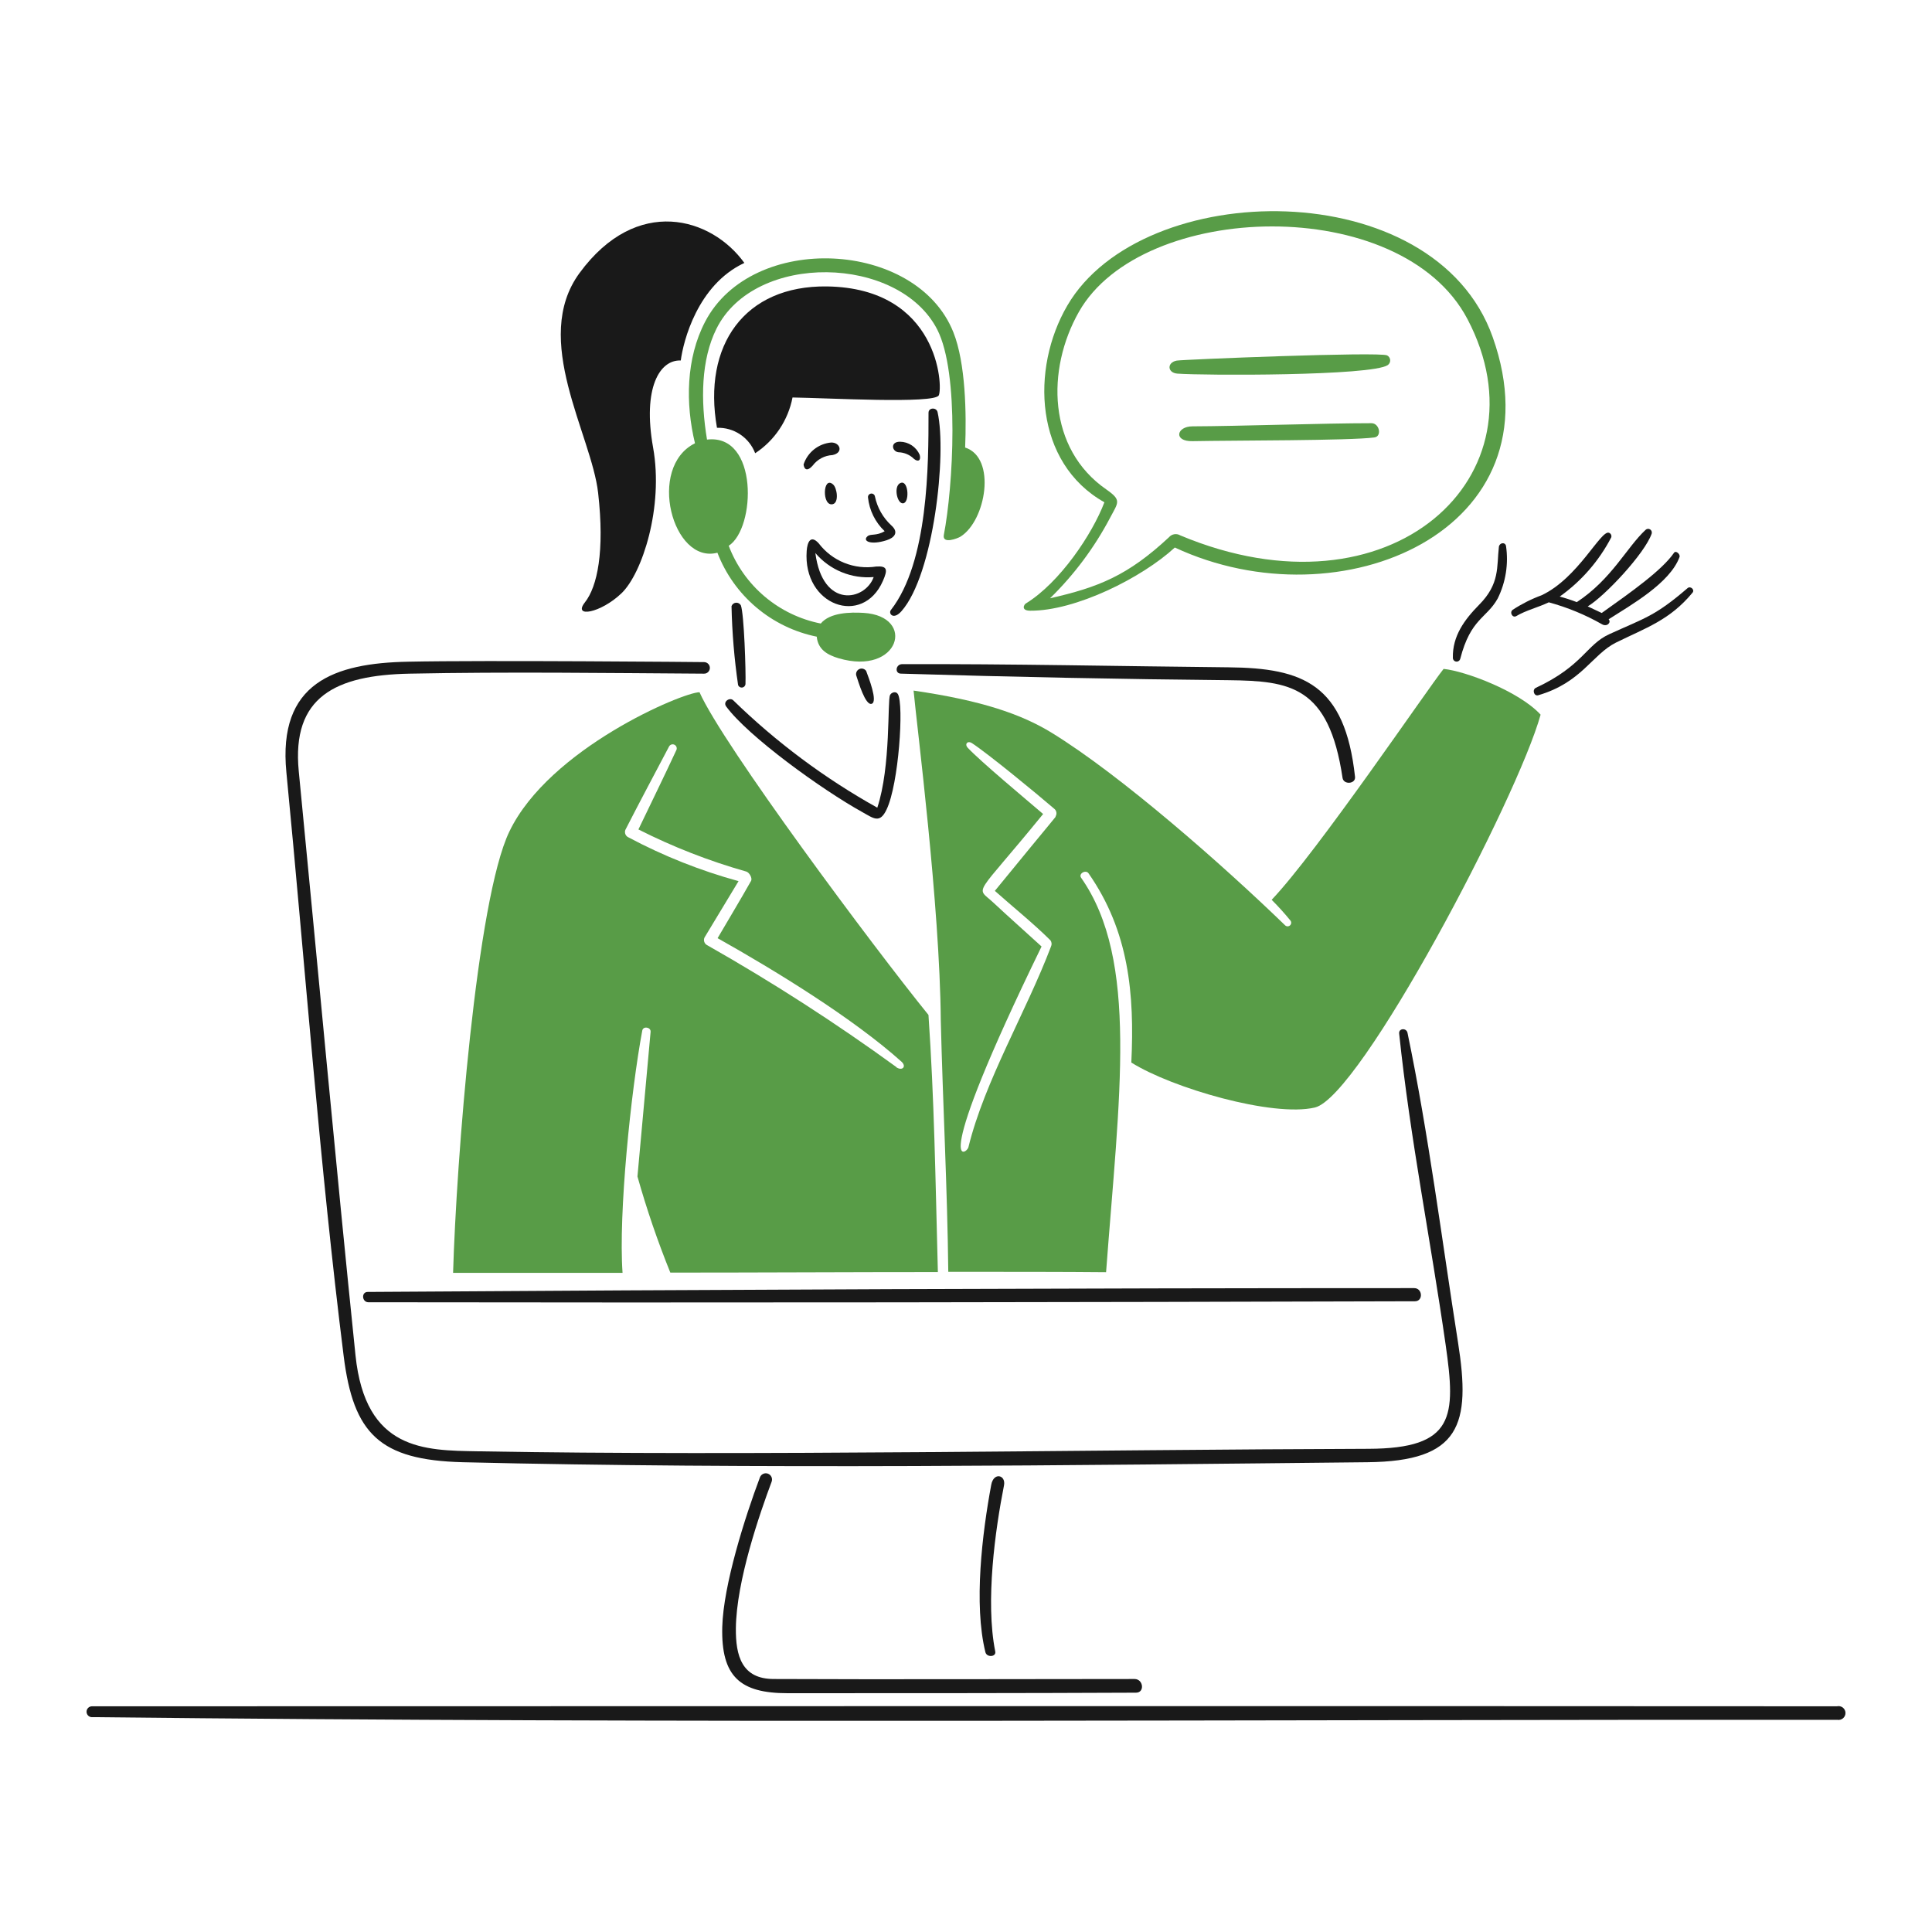 <svg width="200" height="200" viewBox="0 0 200 200" fill="none" xmlns="http://www.w3.org/2000/svg">
<path d="M190.163 176.635C130.213 176.593 70.739 176.635 9.556 176.635C9.477 176.631 9.398 176.643 9.325 176.671C9.251 176.699 9.184 176.741 9.127 176.797C9.071 176.852 9.027 176.919 8.998 176.992C8.969 177.066 8.956 177.144 8.96 177.223C8.963 177.302 8.983 177.379 9.018 177.45C9.053 177.52 9.102 177.583 9.163 177.633C9.224 177.684 9.294 177.721 9.37 177.742C9.446 177.764 9.526 177.769 9.604 177.758C70.48 178.438 130.268 177.99 190.218 178.038C190.322 178.054 190.429 178.047 190.53 178.017C190.632 177.987 190.725 177.935 190.804 177.865C190.883 177.795 190.945 177.708 190.986 177.611C191.027 177.514 191.047 177.409 191.043 177.303C191.039 177.198 191.011 177.095 190.962 177.001C190.914 176.907 190.845 176.826 190.761 176.762C190.677 176.698 190.58 176.654 190.476 176.632C190.373 176.61 190.266 176.611 190.163 176.635Z" fill="#191919"/>
<path d="M84.746 56.237C83.892 55.309 83.57 56.169 83.508 57.027C83.093 62.696 89.3 64.908 91.396 60.144C91.914 58.967 91.859 58.572 90.716 58.646C89.596 58.822 88.449 58.69 87.398 58.266C86.347 57.842 85.431 57.141 84.746 56.237ZM90.444 59.736C89.573 62.187 85.162 63.09 84.406 57.251C85.141 58.117 86.073 58.795 87.123 59.227C88.173 59.66 89.312 59.834 90.444 59.736Z" fill="#191919"/>
<path d="M86.2 52.194C86.88 52.042 86.65 50.499 86.241 50.152C85.169 49.192 85.065 52.449 86.2 52.194Z" fill="#191919"/>
<path d="M86.047 45.809C85.401 45.866 84.785 46.111 84.277 46.514C83.769 46.917 83.39 47.46 83.188 48.076C83.188 48.178 83.324 49.097 84.134 48.191C84.374 47.872 84.681 47.61 85.034 47.423C85.387 47.236 85.777 47.129 86.176 47.109C87.35 46.871 86.972 45.789 86.047 45.809Z" fill="#191919"/>
<path d="M91.791 55.923C92.587 55.669 93.078 55.107 92.27 54.39C91.409 53.597 90.817 52.555 90.576 51.409C90.564 51.314 90.514 51.228 90.439 51.17C90.364 51.111 90.269 51.084 90.175 51.095C90.08 51.106 89.993 51.154 89.933 51.228C89.874 51.302 89.845 51.396 89.854 51.491C89.992 52.826 90.604 54.067 91.579 54.989C90.722 55.507 90.129 55.228 89.803 55.513C89.252 55.998 90.101 56.467 91.791 55.923Z" fill="#191919"/>
<path d="M95.208 47.089C95.037 46.689 94.752 46.347 94.39 46.105C94.027 45.863 93.602 45.732 93.166 45.727C92.131 45.727 92.336 46.735 93.003 46.817C93.605 46.833 94.179 47.076 94.609 47.498C95.031 47.851 95.365 47.688 95.208 47.089Z" fill="#191919"/>
<path d="M93.483 52.105C94.164 52.049 94.058 49.832 93.319 49.968C92.438 50.139 92.826 52.159 93.483 52.105Z" fill="#191919"/>
<path d="M75.171 73.13C77.428 76.209 85.026 81.72 89.314 84.095C90.45 84.728 91.084 85.279 91.784 83.789C93.037 81.154 93.588 72.946 92.949 71.851C92.751 71.517 92.268 71.674 92.139 71.952C91.851 72.47 92.235 79.344 90.818 83.611C85.38 80.579 80.365 76.841 75.906 72.496C75.544 72.143 74.81 72.639 75.171 73.13Z" fill="#191919"/>
<path d="M158.99 71.204C158.588 71.395 158.793 72.102 159.242 71.97C163.727 70.664 164.823 67.754 167.274 66.526C170.385 64.993 172.869 64.192 175.21 61.351C175.469 61.044 174.992 60.629 174.699 60.882C171.296 63.808 170.296 63.958 166.606 65.645C164.183 66.746 163.907 68.9 158.99 71.204Z" fill="#191919"/>
<path d="M156.969 63.775C157.966 63.179 159.222 62.883 160.331 62.352C162.257 62.875 164.11 63.638 165.844 64.626C166.362 64.926 166.825 64.428 166.526 64.108C168.853 62.618 172.862 60.371 173.862 57.67C173.971 57.37 173.478 56.948 173.297 57.221C172.066 59.017 168.921 61.246 165.81 63.456L164.36 62.774C166.11 61.733 170.282 57.289 170.984 55.233C171.006 55.153 171.002 55.068 170.972 54.99C170.942 54.912 170.888 54.846 170.817 54.803C170.746 54.759 170.663 54.739 170.58 54.747C170.497 54.754 170.419 54.789 170.357 54.845C168.39 56.666 166.858 59.943 163.23 62.332C162.651 62.109 162.061 61.917 161.462 61.757C163.7 60.165 165.528 58.065 166.796 55.629C166.826 55.533 166.818 55.429 166.773 55.34C166.727 55.25 166.648 55.182 166.553 55.15C165.699 54.862 163.371 59.838 159.587 61.621C158.54 62.005 157.54 62.508 156.607 63.119C156.226 63.376 156.57 64.016 156.969 63.775Z" fill="#191919"/>
<path d="M151.164 68.203C152.243 64.015 153.886 64.03 155.043 61.954C155.876 60.269 156.175 58.369 155.901 56.509C155.791 56.067 155.22 56.203 155.166 56.598C154.927 58.674 155.288 60.416 153.123 62.601C151.612 64.135 150.344 65.84 150.401 68.108C150.402 68.201 150.437 68.291 150.5 68.361C150.562 68.431 150.648 68.475 150.741 68.487C150.834 68.498 150.928 68.476 151.005 68.424C151.083 68.372 151.139 68.293 151.164 68.203Z" fill="#191919"/>
<path d="M102.613 153.704C101.678 158.727 100.782 166.071 102.008 171.033C102.15 171.608 103.144 171.53 103.028 170.965C101.988 165.778 103.028 158.346 103.934 153.765C104.145 152.69 102.864 152.357 102.613 153.704Z" fill="#191919"/>
<path d="M93.254 69.734C104.634 70.08 116.172 70.309 127.205 70.414C133.52 70.489 137.564 70.989 138.98 80.528C139.088 81.257 140.341 81.168 140.273 80.427C139.231 70.829 134.916 69.155 127.177 69.08C116.021 68.972 104.621 68.713 93.357 68.753C92.716 68.788 92.608 69.716 93.254 69.734Z" fill="#191919"/>
<path d="M35.577 140.384C36.587 148.422 39.294 151.145 47.897 151.369C77.967 152.097 111.135 151.688 141.553 151.369C151.177 151.273 152.286 147.503 150.932 138.954C149.264 128.371 147.882 117.37 145.704 106.916C145.589 106.386 144.778 106.437 144.842 106.998C145.971 117.821 148.116 128.473 149.654 139.22C150.716 146.638 150.613 149.954 141.657 149.98C112.927 150.063 77.438 150.737 49.451 150.238C43.958 150.142 37.825 150.191 36.801 140.302C34.724 120.169 32.894 99.981 30.927 79.832C30.178 72.133 34.724 69.888 42.409 69.737C52.449 69.533 63.094 69.676 72.84 69.737C72.92 69.743 73 69.734 73.076 69.708C73.152 69.683 73.222 69.642 73.282 69.59C73.342 69.537 73.39 69.472 73.425 69.4C73.46 69.328 73.48 69.25 73.484 69.17C73.488 69.091 73.476 69.011 73.449 68.936C73.421 68.86 73.379 68.791 73.325 68.733C73.27 68.674 73.205 68.627 73.132 68.594C73.059 68.561 72.98 68.543 72.9 68.541C72.805 68.536 50.07 68.332 42.266 68.499C34.623 68.642 28.735 70.663 29.647 79.954C31.589 99.927 33.082 120.517 35.577 140.384Z" fill="#191919"/>
<path d="M78.668 152.935C77.116 157.063 74.884 164.078 74.768 168.426C74.639 173.572 76.626 175.28 81.527 175.28C92.853 175.28 106.098 175.28 117.601 175.226C118.52 175.226 118.367 173.81 117.451 173.81C105.132 173.81 92.335 173.865 80.097 173.81C76.784 173.81 76.15 171.388 76.177 168.563C76.225 163.669 78.641 156.699 79.88 153.384C79.939 153.224 79.933 153.046 79.861 152.89C79.79 152.735 79.66 152.614 79.499 152.554C79.338 152.494 79.161 152.501 79.005 152.573C78.849 152.644 78.728 152.774 78.668 152.935Z" fill="#191919"/>
<path d="M38.137 134.809C73.285 134.867 111.545 134.809 146.473 134.707C147.351 134.707 147.27 133.346 146.399 133.346C111.442 133.346 73.148 133.502 38.075 133.741C37.374 133.733 37.463 134.808 38.137 134.809Z" fill="#191919"/>
<path d="M88.633 69.908C88.851 70.542 89.579 73.08 90.239 72.856C90.9 72.632 89.912 70.133 89.664 69.453C89.588 69.345 89.476 69.266 89.348 69.231C89.22 69.195 89.084 69.205 88.962 69.259C88.841 69.312 88.742 69.406 88.682 69.525C88.622 69.643 88.605 69.779 88.633 69.908Z" fill="#191919"/>
<path d="M74.221 44.285C75.072 44.257 75.911 44.495 76.62 44.968C77.329 45.44 77.873 46.123 78.175 46.919C79.172 46.264 80.028 45.416 80.692 44.424C81.356 43.433 81.815 42.319 82.042 41.147C85.614 41.195 96.743 41.828 97.183 40.923C97.624 40.018 97.183 29.822 85.612 29.651C77.062 29.536 72.712 35.75 74.221 44.285Z" fill="#191919"/>
<path d="M60.55 62.356C59.259 63.991 62.179 63.479 64.335 61.417C66.49 59.354 68.711 52.493 67.608 46.327C66.505 40.16 68.289 37.222 70.474 37.318C70.732 35.337 72.199 29.491 77.055 27.218C73.659 22.501 65.921 20.18 59.991 28.266C54.958 35.137 61.231 44.966 61.918 51.023C62.605 57.081 61.838 60.724 60.55 62.356Z" fill="#191919"/>
<path d="M77.172 70.829C77.225 69.53 77.028 63.56 76.693 62.662C76.642 62.573 76.567 62.5 76.477 62.452C76.386 62.404 76.283 62.383 76.181 62.393C76.079 62.402 75.981 62.441 75.901 62.504C75.82 62.568 75.76 62.653 75.727 62.751C75.786 65.485 76.013 68.212 76.407 70.918C76.438 71.002 76.495 71.073 76.571 71.12C76.647 71.166 76.736 71.186 76.825 71.176C76.913 71.165 76.995 71.126 77.058 71.063C77.121 71 77.161 70.918 77.172 70.829Z" fill="#191919"/>
<path d="M96.12 42.726C96.12 48.082 96.12 58.15 92.227 63.145C91.939 63.506 92.471 64.234 93.322 63.268C96.664 59.477 98.026 46.976 97.06 42.678C96.957 42.147 96.12 42.175 96.12 42.726Z" fill="#191919"/>
<path d="M106.642 63.22C111.325 63.256 118.213 59.817 121.617 56.679C138.836 64.711 161.611 54.876 154.524 34.898C148.495 17.883 118.261 18.305 110.488 31.631C106.67 38.173 107.085 47.923 114.327 51.996C113.074 55.297 109.719 60.3 106.207 62.465C106.01 62.566 105.654 63.212 106.642 63.22ZM114.919 53.595C115.767 51.988 116.137 51.792 114.518 50.662C108.439 46.445 108.303 38.261 111.686 32.285C118.202 20.768 145.036 19.965 151.912 33.033C160.441 49.26 143.958 64.54 122.188 55.426C122.002 55.312 121.78 55.268 121.564 55.303C121.347 55.338 121.151 55.45 121.01 55.618C116.75 59.586 113.721 60.793 108.698 61.935C111.194 59.497 113.294 56.683 114.919 53.595Z" fill="#589C47"/>
<path d="M141.975 43.809C137.074 43.809 128.09 44.122 123.448 44.135C121.78 44.135 121.453 45.715 123.448 45.669C127.613 45.587 139.783 45.621 142.267 45.285C143.084 45.184 142.805 43.809 141.975 43.809Z" fill="#589C47"/>
<path d="M121.882 38.677C124.55 38.88 142.007 38.929 143.663 37.792C143.745 37.734 143.812 37.656 143.855 37.565C143.899 37.474 143.918 37.373 143.911 37.273C143.904 37.172 143.872 37.075 143.816 36.99C143.761 36.906 143.684 36.838 143.595 36.791C142.839 36.39 122.386 37.22 121.814 37.329C120.78 37.527 120.841 38.597 121.882 38.677Z" fill="#589C47"/>
<path d="M74.265 57.217C75.11 59.413 76.496 61.361 78.293 62.88C80.091 64.399 82.242 65.44 84.549 65.908C84.678 67.27 85.699 67.807 86.808 68.141C93.098 69.999 94.901 63.784 89.396 63.445C88.035 63.364 85.911 63.398 84.966 64.548C82.825 64.124 80.827 63.163 79.16 61.755C77.494 60.347 76.212 58.538 75.437 56.498C78.241 54.688 78.54 44.873 73.19 45.506C72.51 41.422 72.578 37.229 74.163 34.037C78.125 26.046 93.072 26.386 97.026 34.119C99.347 38.659 98.667 50.386 97.707 55.368C97.515 56.375 99.15 55.728 99.431 55.552C102.073 53.905 103.182 47.384 99.911 46.329C100.054 42.838 99.965 37.59 98.693 34.398C94.888 24.821 77.852 23.977 72.992 33.308C71.011 37.107 70.95 41.783 71.944 45.887C66.948 48.368 69.621 58.435 74.265 57.217Z" fill="#589C47"/>
<path d="M149.441 69.244C147.8 71.285 136.38 88.165 131.643 93.148C132.317 93.821 132.957 94.527 133.56 95.265C133.627 95.334 133.664 95.427 133.664 95.523C133.663 95.62 133.626 95.712 133.558 95.781C133.491 95.85 133.4 95.89 133.303 95.893C133.207 95.896 133.113 95.861 133.042 95.796C126.659 89.609 116.026 80.243 108.866 75.853C105.776 73.961 101.712 72.525 94.573 71.49C94.906 75.104 97.295 93.712 97.39 105.645C97.601 114.254 98.071 123.076 98.166 131.658C104.476 131.658 110.187 131.658 114.501 131.699C115.863 113.458 117.905 99.396 111.914 90.861C111.621 90.439 112.404 89.989 112.689 90.412C116.868 96.408 117.454 102.881 117.114 109.993C121.3 112.628 131.761 115.677 136.117 114.649C140.841 113.533 157.08 82.659 159.483 73.981C157.254 71.551 151.673 69.468 149.441 69.244ZM102.987 92.222C104.904 93.931 106.922 95.537 108.746 97.347C108.81 97.439 108.848 97.545 108.858 97.657C108.868 97.768 108.848 97.88 108.8 97.981C106.22 104.785 101.933 111.9 100.251 118.754C100.068 119.52 96.073 122.115 107.822 97.981C106.148 96.447 104.451 94.951 102.798 93.407C100.977 91.712 100.786 93.111 107.984 84.265C106.163 82.707 101.499 78.821 100.17 77.398C99.83 77.014 100.17 76.649 100.599 76.918C102.267 78.007 107.29 82.132 109.135 83.723C109.253 83.816 109.333 83.95 109.357 84.099C109.381 84.248 109.347 84.4 109.264 84.526C109.359 84.524 109.462 84.297 102.987 92.222Z" fill="#589C47"/>
<path d="M72.413 71.66C70.688 71.66 56.854 77.486 52.729 86.082C49.326 93.133 47.237 120.278 46.903 131.767H64.446C64.01 125.641 65.317 112.94 66.488 106.679C66.584 106.189 67.393 106.332 67.35 106.815C66.896 111.806 66.442 116.797 65.989 121.789C66.94 125.166 68.076 128.488 69.392 131.74C78.305 131.74 88.239 131.685 97.088 131.685C96.823 121.578 96.72 113.948 96.115 105.066C90.402 98.014 74.85 77.146 72.413 71.66ZM92.784 110.456C86.504 105.89 79.971 101.682 73.216 97.85C73.074 97.782 72.964 97.66 72.91 97.511C72.856 97.362 72.863 97.198 72.929 97.054C74.099 95.101 75.277 93.161 76.454 91.215C72.504 90.132 68.685 88.614 65.07 86.689C64.924 86.628 64.807 86.513 64.745 86.368C64.683 86.223 64.68 86.06 64.736 85.912C66.226 82.992 67.737 80.175 69.262 77.275C69.313 77.181 69.397 77.109 69.498 77.075C69.6 77.04 69.71 77.046 69.808 77.09C69.905 77.134 69.983 77.213 70.023 77.312C70.065 77.411 70.067 77.522 70.029 77.622C68.749 80.386 67.402 83.115 66.088 85.864C69.663 87.673 73.404 89.133 77.26 90.225C77.573 90.321 77.906 90.905 77.749 91.191C76.626 93.185 75.442 95.139 74.285 97.119C80.173 100.428 88.258 105.361 93.343 109.923C93.86 110.419 93.397 110.895 92.784 110.48V110.456Z" fill="#589C47"/>
</svg>

